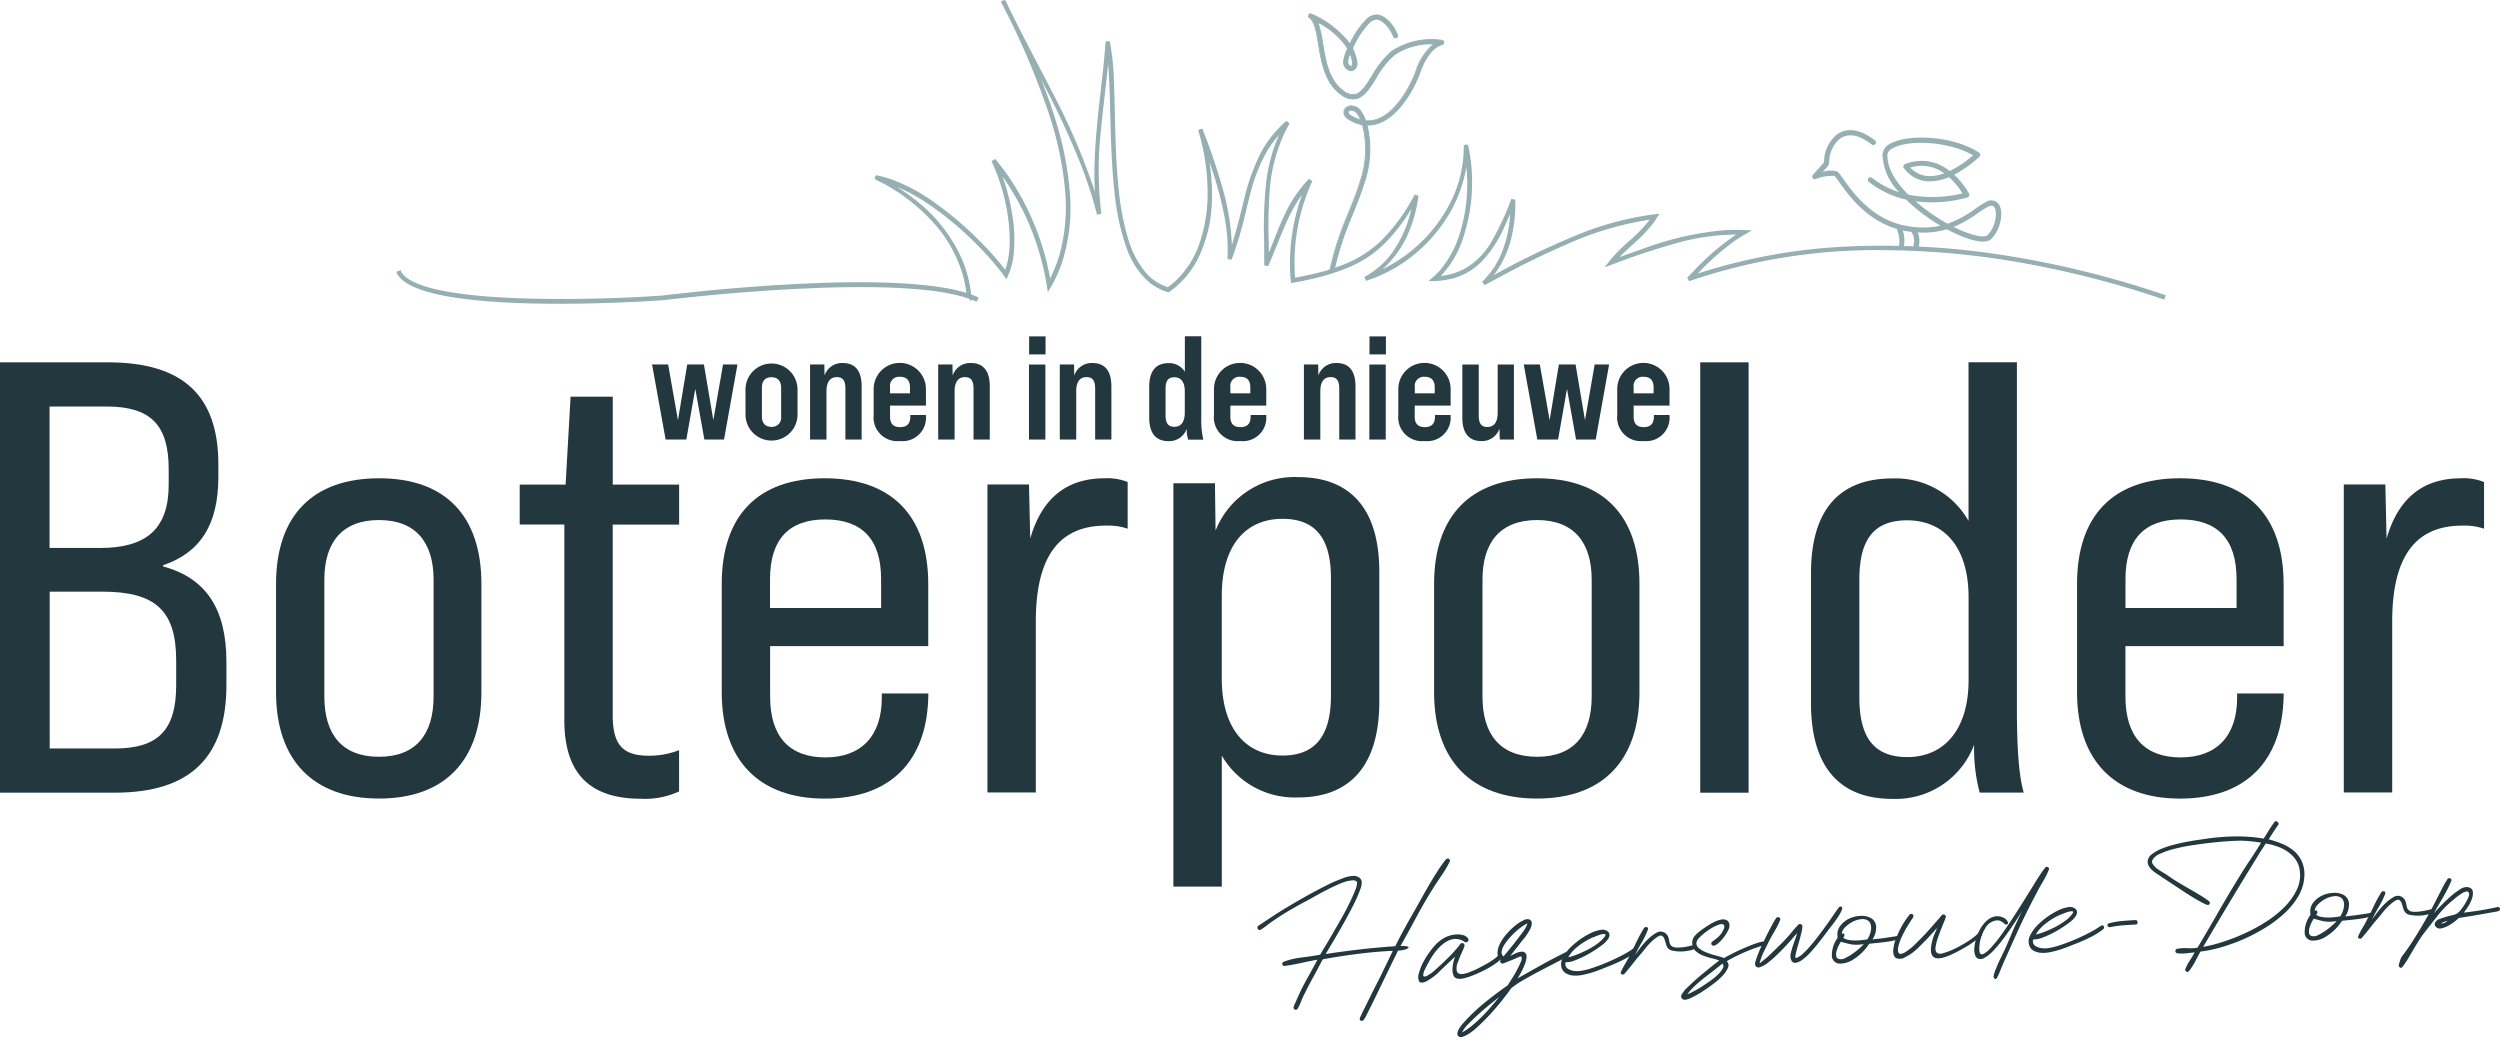 <svg id="Layer_1-2" xmlns="http://www.w3.org/2000/svg" width="280" height="116.17" viewBox="0 0 280 116.17">
  <path id="Path_2" data-name="Path 2" d="M237.336,31.42a34.691,34.691,0,0,1,2.1-6.492c.489-1.229.96-2.384,1.33-3.594a11.433,11.433,0,0,0,.3-6.435,3.557,3.557,0,0,0,1.361-.232c2.5-.935,4.171-4.46,4.56-5.626.213-.634,1.016-2.735,2.509-3.174a.238.238,0,0,0,.169-.245.228.228,0,0,0-.2-.213h0a8.069,8.069,0,0,0-5.62,1.229A10.255,10.255,0,0,0,241.67,9.36c-.659,1.054-1.229,1.97-1.957,2.114a1.666,1.666,0,0,1-1.267-.4c-1.662-1.173-2.026-3.387-2.346-5.338a11.292,11.292,0,0,0-.552-2.377,8.43,8.43,0,0,1,3.362,2.954,4.9,4.9,0,0,0-.464,1.449,1,1,0,0,0,.514.941.626.626,0,0,0,.684-.05.892.892,0,0,0,.263-.947,5.162,5.162,0,0,0-.47-1.418,10.011,10.011,0,0,1,1.832-2.823,1.316,1.316,0,0,1,.9-.458c.427.038,1.323.59,1.869,1.951a.244.244,0,0,0,.307.132.241.241,0,0,0,.132-.307c-.677-1.687-1.788-2.208-2.271-2.246a1.7,1.7,0,0,0-1.261.583A9.715,9.715,0,0,0,239.155,5.8a10.9,10.9,0,0,0-4.3-3.343.232.232,0,0,0-.232.4c.6.4.8,1.587,1.022,2.961.32,1.944.715,4.359,2.534,5.645a2.082,2.082,0,0,0,1.631.47c.928-.188,1.549-1.179,2.264-2.327A9.874,9.874,0,0,1,244.141,7a7.2,7.2,0,0,1,4.435-1.2,6.392,6.392,0,0,0-2.026,3.086c-.3.9-1.907,4.447-4.278,5.332a3.138,3.138,0,0,1-1.349.194,3.953,3.953,0,0,0-.583-1.135,1.25,1.25,0,0,0-1.292-.5.729.729,0,0,0-.546.59c-.019.157,0,.558.583.909a4.435,4.435,0,0,0,1.493.571,11.028,11.028,0,0,1-.251,6.348c-.37,1.192-.834,2.34-1.317,3.563a34.61,34.61,0,0,0-2.177,6.818m3.55-17.249a3.887,3.887,0,0,1-1.066-.452c-.245-.144-.376-.307-.358-.445a.279.279,0,0,1,.213-.2.554.554,0,0,1,.232-.013.942.942,0,0,1,.571.364,2.922,2.922,0,0,1,.414.746Zm-1.2-7.445a4.4,4.4,0,0,1,.263.916c.05.276-.013.433-.082.489a.179.179,0,0,1-.194,0,.567.567,0,0,1-.251-.527,3.5,3.5,0,0,1,.27-.884Z" transform="translate(-87.969 -0.881)" fill="#95afb3"/>
  <path id="Path_3" data-name="Path 3" d="M236.74,31.531a34.288,34.288,0,0,1,2.177-6.824v-.019c.5-1.211.953-2.352,1.317-3.538a10.972,10.972,0,0,0,.257-6.285,4.479,4.479,0,0,1-1.474-.571c-.615-.364-.634-.79-.608-.96a.775.775,0,0,1,.583-.634,1.292,1.292,0,0,1,1.349.521,3.836,3.836,0,0,1,.577,1.116h.107a3.129,3.129,0,0,0,1.192-.194c2.352-.878,3.945-4.4,4.246-5.3a6.624,6.624,0,0,1,1.919-3.017,7.151,7.151,0,0,0-4.24,1.2,9.819,9.819,0,0,0-2.057,2.59c-.721,1.154-1.349,2.158-2.3,2.346a2.146,2.146,0,0,1-1.668-.477c-1.838-1.3-2.239-3.726-2.559-5.683-.226-1.361-.414-2.534-1-2.923a.281.281,0,0,1-.088-.383.285.285,0,0,1,.383-.107,11.13,11.13,0,0,1,4.265,3.287,9.54,9.54,0,0,1,1.763-2.6,1.786,1.786,0,0,1,1.261-.6h.044c.5.038,1.625.565,2.315,2.277a.268.268,0,0,1,0,.22.284.284,0,0,1-.157.151.3.3,0,0,1-.22,0,.318.318,0,0,1-.157-.157c-.533-1.323-1.405-1.882-1.825-1.919h-.019a1.312,1.312,0,0,0-.847.439,9.606,9.606,0,0,0-1.806,2.779,5.252,5.252,0,0,1,.464,1.411.945.945,0,0,1-.282,1,.7.7,0,0,1-.74.05,1.062,1.062,0,0,1-.546-.991,5.04,5.04,0,0,1,.458-1.443,8.392,8.392,0,0,0-3.2-2.841,12.558,12.558,0,0,1,.5,2.252c.32,1.944.684,4.146,2.321,5.306a1.575,1.575,0,0,0,1.223.383c.709-.144,1.273-1.047,1.926-2.095a10.334,10.334,0,0,1,2.183-2.735,8.154,8.154,0,0,1,5.664-1.242.293.293,0,0,1,.245.263.286.286,0,0,1-.207.295c-1.468.427-2.264,2.509-2.478,3.136-.389,1.167-2.07,4.717-4.591,5.658a3.692,3.692,0,0,1-1.311.238,11.4,11.4,0,0,1-.32,6.4c-.376,1.211-.84,2.365-1.336,3.6a34.95,34.95,0,0,0-2.1,6.486l-.1-.019a34.981,34.981,0,0,1,2.108-6.517c.489-1.223.953-2.377,1.323-3.582a11.28,11.28,0,0,0,.3-6.41l-.019-.069h.069a3.556,3.556,0,0,0,1.342-.226c2.484-.928,4.14-4.435,4.529-5.595.213-.64,1.029-2.76,2.547-3.205a.183.183,0,0,0,.132-.188.18.18,0,0,0-.157-.169,8.031,8.031,0,0,0-5.582,1.223,10.175,10.175,0,0,0-2.164,2.71c-.665,1.066-1.242,1.988-1.995,2.139a1.7,1.7,0,0,1-1.3-.4C236.7,9.9,236.332,7.67,236.012,5.707a11.514,11.514,0,0,0-.552-2.371l-.063-.144.132.075a8.642,8.642,0,0,1,3.387,2.973l.013.025-.013.025a5.184,5.184,0,0,0-.464,1.424.968.968,0,0,0,.483.9.579.579,0,0,0,.627-.044.852.852,0,0,0,.245-.9,5.013,5.013,0,0,0-.47-1.405l-.013-.025.013-.025a9.61,9.61,0,0,1,1.844-2.835,1.381,1.381,0,0,1,.922-.47h.025c.445.038,1.361.615,1.913,1.982a.183.183,0,0,0,.238.1.184.184,0,0,0,.1-.094.176.176,0,0,0,0-.138c-.671-1.668-1.75-2.177-2.227-2.208h-.038a1.721,1.721,0,0,0-1.186.571,9.481,9.481,0,0,0-1.781,2.653l-.044.082-.05-.075a10.874,10.874,0,0,0-4.278-3.331.182.182,0,0,0-.182.314c.621.408.815,1.606,1.041,2.992.32,1.932.715,4.334,2.515,5.608a2,2,0,0,0,1.587.458c.9-.182,1.518-1.16,2.233-2.3a9.851,9.851,0,0,1,2.076-2.616,7.454,7.454,0,0,1,4.466-1.217h.163l-.132.094a6.415,6.415,0,0,0-2.007,3.061c-.3.909-1.919,4.472-4.309,5.369a3.142,3.142,0,0,1-1.374.194h-.031l-.013-.038a4.2,4.2,0,0,0-.571-1.123A1.193,1.193,0,0,0,239,12.764a.667.667,0,0,0-.508.546c-.019.144,0,.521.558.853a4.461,4.461,0,0,0,1.474.565h.031l.013.038a11.022,11.022,0,0,1-.251,6.379c-.37,1.185-.828,2.333-1.317,3.544v.019a33.557,33.557,0,0,0-2.177,6.806l-.1-.019Zm3.6-17.186a4.1,4.1,0,0,1-1.085-.458c-.263-.157-.408-.339-.383-.5a.306.306,0,0,1,.251-.245.557.557,0,0,1,.251-.013.982.982,0,0,1,.6.383l-.038.031.038-.031a3.078,3.078,0,0,1,.427.759l.038.094-.1-.025Zm-1.186-1.1a.227.227,0,0,0-.176.157c-.013.113.113.263.332.4a4.1,4.1,0,0,0,.953.42,2.975,2.975,0,0,0-.364-.634h0a.9.9,0,0,0-.539-.345H239.3a.366.366,0,0,0-.144.019ZM239.117,8.3a.6.6,0,0,1-.282-.571h0a3.555,3.555,0,0,1,.27-.9l.05-.119.05.119a4.633,4.633,0,0,1,.263.928c.044.257.006.458-.1.539a.192.192,0,0,1-.132.038.307.307,0,0,1-.119-.031Zm-.182-.571h0a.5.5,0,0,0,.226.477c.031.013.094.038.138,0s.107-.163.063-.439a4.66,4.66,0,0,0-.213-.784,2.551,2.551,0,0,0-.213.74Z" transform="translate(-87.937 -0.853)" fill="#95afb3"/>
  <path id="Path_4" data-name="Path 4" d="M336.689,36.492a2.516,2.516,0,0,0-.044-1.838,9.278,9.278,0,0,0,3.274-.351c.464.251.922.47,1.355.659.891.383,2.365.916,3.218.646a.989.989,0,0,0,.4-.226c1.035-1.029,1.455-3.03.822-3.9a1.051,1.051,0,0,0-1.474-.2,10.533,10.533,0,0,0-1.173.746,11.862,11.862,0,0,1-3.067,1.65,20.6,20.6,0,0,1-3.588-2.509,14.477,14.477,0,0,0,5.821-.439.3.3,0,0,0,.182-.176.294.294,0,0,0-.019-.251,9.214,9.214,0,0,0-1.656-2.114,12.831,12.831,0,0,0,2.823-2.02.307.307,0,0,0,.088-.238.271.271,0,0,0-.132-.213c-2.81-1.857-7.759-2.133-9.835-1.054a1.535,1.535,0,0,0-.985,1.286,6.452,6.452,0,0,0,1.857,4.19,9.663,9.663,0,0,1-3.023-1.6.29.29,0,0,0-.358.458,10.542,10.542,0,0,0,4.165,1.976A20.435,20.435,0,0,0,339.2,33.9a9.563,9.563,0,0,1-4.052-.025c-3.657-.74-5.777-3.726-6.793-5.156-.42-.59-.6-.834-.8-.916a2.99,2.99,0,0,0-1.543.063c.251-.276.489-.546.558-.621.107-.113.132-.276.176-.6a3.386,3.386,0,0,1,1.211-2.5c.966-.652,2.126-.433,3.55.665a.29.29,0,0,0,.358-.458c-1.625-1.254-3.048-1.487-4.234-.69a3.945,3.945,0,0,0-1.461,2.9,1.973,1.973,0,0,1-.05.3c-.238.257-1.167,1.3-1.211,1.349a.292.292,0,0,0-.025.358.289.289,0,0,0,.339.113,4.935,4.935,0,0,1,2.1-.358,6.375,6.375,0,0,1,.552.721c1,1.4,3,4.215,6.436,5.212.2.5.533,1.725.013,2.333m1.267-6.166c-1.4-1.405-2.377-2.973-2.333-4.453.006-.295.232-.558.665-.784,1.825-.947,6.266-.721,8.926.828a11.953,11.953,0,0,1-2.622,1.769,4.911,4.911,0,0,0-5.03-.765.3.3,0,0,0-.151.194.29.29,0,0,0,.056.245,3.548,3.548,0,0,0,2.647,1.474,5.315,5.315,0,0,0,2.4-.47,8.394,8.394,0,0,1,1.518,1.819,14.06,14.06,0,0,1-6.078.144Zm2.2-2.082a2.906,2.906,0,0,1-1.97-.953,4.232,4.232,0,0,1,3.795.646,4.514,4.514,0,0,1-1.825.307Zm2.879,5.7a13.654,13.654,0,0,0,2.71-1.537,11.224,11.224,0,0,1,1.11-.709,1.209,1.209,0,0,1,.22-.094c.345-.107.47.063.514.119.383.521.182,2.2-.759,3.142-.257.257-1.28.188-2.967-.539-.27-.113-.546-.245-.828-.389Zm-4.66,2.5c-.32.019-.659.031-1.016.044a3.343,3.343,0,0,0-.025-2.151.091.091,0,0,1,.044.013c.326.069.64.113.941.151a1.9,1.9,0,0,1,.05,1.944Z" transform="translate(-121.866 -8.624)" fill="#95afb3"/>
  <path id="Path_5" data-name="Path 5" d="M168.631,33.727a13.8,13.8,0,0,0-1.1-4.642,16.988,16.988,0,0,0-4.924-6.348,21.957,21.957,0,0,0-3.312-2.246,18.714,18.714,0,0,1,4.547,2.277,37.048,37.048,0,0,1,5.858,4.943,29.892,29.892,0,0,1,2.616,3.011c.094.132.188.27.282.408a7.608,7.608,0,0,0,.7-2.371,16.079,16.079,0,0,0-.107-4.491,22.871,22.871,0,0,0-1.386-5.106A28.484,28.484,0,0,1,176.866,30.1q.273,1.185.452,2.39a15.132,15.132,0,0,0,1.43-3.042,19.978,19.978,0,0,0,.859-7.935,36.114,36.114,0,0,0-1.411-7.383,62.334,62.334,0,0,0-2.816-7.546,114.57,114.57,0,0,1,5.739,12.056,48.394,48.394,0,0,1,1.719,5.357l.289-.056a41.013,41.013,0,0,1-.025-9.365c.257-2.791.64-5.576.9-8.367.213,1.737.257,3.481.314,5.231.1,3.538.144,7.088.565,10.613a25.118,25.118,0,0,0,1.3,5.758,9.359,9.359,0,0,0,2.2,3.525,5.78,5.78,0,0,0,2.377,1.355c.075,0,.132-.082.2-.119a9.986,9.986,0,0,0,3.08-3.676,15.163,15.163,0,0,0,1.455-5.482,22.812,22.812,0,0,0-.47-6.461,44.892,44.892,0,0,1,2.151,7.464,20.292,20.292,0,0,1,.326,4.573c.031.056.157.044.22.069.094.031.082-.125.125-.182A61.978,61.978,0,0,0,199.8,21.91a19.1,19.1,0,0,1,1.85-4.8,12.272,12.272,0,0,1,1.7-2.283c.069-.069.132-.138.2-.207a18.23,18.23,0,0,0-1.706,5.752,64.884,64.884,0,0,0-.232,8.556v.79l.263.056c.872-1.944,1.543-3.983,2.515-5.884a14.629,14.629,0,0,1,1.7-2.647,22.392,22.392,0,0,0-1.581,9.44c.013.326.044.646.069.966a28.611,28.611,0,0,0,6.335-1.725,12.9,12.9,0,0,0,3.795-2.471,20.094,20.094,0,0,0,3.481-4.573,13.9,13.9,0,0,1-2.183,5.407,9.279,9.279,0,0,1-3.174,2.848c.038.088.075.182.113.27.314-.119.64-.22.96-.351a16.778,16.778,0,0,0,7.025-5.344,15.323,15.323,0,0,0,3.168-7.464l.038-.339a19.035,19.035,0,0,1-.6,8.192,11.647,11.647,0,0,1-2.352,4.391,9.849,9.849,0,0,1-1.022.96,9.755,9.755,0,0,0,2.415-.295,7.136,7.136,0,0,0,3.142-1.806,13.174,13.174,0,0,0,2.584-3.927c.307-.665.59-1.336.866-2.013a14.132,14.132,0,0,1-.972,4.987,9.793,9.793,0,0,1-2.164,3.255c.056.075.113.151.163.226a110.191,110.191,0,0,1,10.343-5.056,35.69,35.69,0,0,1,8.185-2.252c.056,0,.213-.063.125.031-1.135,1.625-2.816,2.741-4.127,4.209-.289.314-.546.652-.809.991a82.555,82.555,0,0,1,8.116-2.7,24.888,24.888,0,0,1,6.661-.853,1.169,1.169,0,0,1-.194.125,27.238,27.238,0,0,0-5.024,4.315l-.508.527c.05.075.094.151.144.226a64.794,64.794,0,0,1,22.123-3.45,91.283,91.283,0,0,1,15.681,1.524,107.126,107.126,0,0,1,15.3,4c.031-.094.063-.188.094-.289a106.786,106.786,0,0,0-17.368-4.353A86.947,86.947,0,0,0,266.9,27.781,63.419,63.419,0,0,0,250.385,30.7l-.734.245a29.1,29.1,0,0,1,4.472-4c.514-.358,1.06-.677,1.612-.985a21.858,21.858,0,0,0-2.867,0,34.983,34.983,0,0,0-8.888,2.045c-1.035.358-2.064.734-3.092,1.11,1.292-1.455,2.942-2.584,4.1-4.171.194-.263.364-.539.539-.815a34.809,34.809,0,0,0-8,1.963A84.994,84.994,0,0,0,227.359,30.9c-.194.1-.383.2-.577.307a11.048,11.048,0,0,0,2.308-4.679,16.365,16.365,0,0,0,.408-4.021c-.088-.019-.176-.031-.27-.05a32.113,32.113,0,0,1-2.183,4.685,8.524,8.524,0,0,1-2.835,2.973,7.14,7.14,0,0,1-2.967.947c-.088.006-.176.019-.263.025a10.866,10.866,0,0,0,2.6-4.19,18.983,18.983,0,0,0,1.066-6,18.253,18.253,0,0,0-.42-4.485c.013-.113-.132-.025-.194-.038-.119-.019-.113.075-.1.163A13.675,13.675,0,0,1,222.2,23.2a16.919,16.919,0,0,1-5.783,6.178,15.737,15.737,0,0,1-2.39,1.248,10.959,10.959,0,0,0,3.412-4.34,15.335,15.335,0,0,0,1.2-4.234c-.088-.031-.176-.056-.257-.088a20.933,20.933,0,0,1-3.757,5.143,12.92,12.92,0,0,1-3.462,2.358,22.391,22.391,0,0,1-4.83,1.518c-.5.107-1,.2-1.5.295a22.221,22.221,0,0,1,.721-7.659,22.515,22.515,0,0,1,1.173-3.243c-.075-.05-.151-.107-.232-.157a14.377,14.377,0,0,0-2.609,3.858c-.753,1.562-1.323,3.205-1.995,4.8A78.68,78.68,0,0,1,202.019,21a18.114,18.114,0,0,1,1.461-5.7c.213-.477.452-.941.7-1.392l-.213-.176a12.51,12.51,0,0,0-2.81,3.544,23.733,23.733,0,0,0-1.907,5.426c-.458,1.794-.878,3.607-1.493,5.357a26.609,26.609,0,0,0-1.029-6.837,67.354,67.354,0,0,0-2.22-6.567c.013-.132-.094-.05-.163-.031s-.182.025-.125.125a23.72,23.72,0,0,1,1.016,6.787,17.279,17.279,0,0,1-.941,5.9,10.5,10.5,0,0,1-2.6,4.083,9.019,9.019,0,0,1-1,.828,5.593,5.593,0,0,1-2.685-1.825,10.677,10.677,0,0,1-1.869-3.676,29.324,29.324,0,0,1-1.085-5.739c-.408-3.958-.358-7.947-.514-11.924a29.871,29.871,0,0,0-.414-4.228c-.031-.063,0-.213-.1-.176-.069.025-.213-.031-.22.056-.32,4.271-1.029,8.505-1.2,12.789a37.8,37.8,0,0,0,.082,4.842,68.308,68.308,0,0,0-4.918-11.8c-1.775-3.487-3.663-6.925-5.338-10.456-.031-.038-.05-.063-.094-.025-.063.044-.188.069-.213.119a3.227,3.227,0,0,1,.257.483,85.983,85.983,0,0,1,5.125,12.118,37.851,37.851,0,0,1,1.775,8.487,20.449,20.449,0,0,1-.615,7.169,15.6,15.6,0,0,1-.866,2.315c-.107.226-.226.458-.345.69A29.589,29.589,0,0,0,172.8,19.953c-.464-.671-.96-1.317-1.48-1.944-.082.05-.157.1-.238.157a20.375,20.375,0,0,1,1.405,4.065,19.608,19.608,0,0,1,.6,5.363A9.708,9.708,0,0,1,172.7,30c-.05.163-.113.345-.182.508a29.782,29.782,0,0,0-2.465-2.873,38.882,38.882,0,0,0-5.4-4.7,20.721,20.721,0,0,0-4.823-2.634,13.147,13.147,0,0,0-1.7-.483c-.094-.063-.082.107-.119.157-.069.1.019.132.1.163a20.8,20.8,0,0,1,6.661,5.081,14.969,14.969,0,0,1,3.017,5.47,13.289,13.289,0,0,1,.5,2.634" transform="translate(-59.881 -0.039)" fill="#95afb3"/>
  <path id="Path_6" data-name="Path 6" d="M168.449,33.656a13.613,13.613,0,0,0-1.085-4.6,16.965,16.965,0,0,0-4.892-6.31,22.83,22.83,0,0,0-3.293-2.239l.082-.194a18.737,18.737,0,0,1,4.573,2.289,36.5,36.5,0,0,1,5.877,4.961,30.511,30.511,0,0,1,2.622,3.023l.182.257a7.457,7.457,0,0,0,.615-2.177,15.952,15.952,0,0,0-.107-4.466,22.8,22.8,0,0,0-1.38-5.081l-.289-.715.47.608A28.591,28.591,0,0,1,176.9,29.986c.151.652.289,1.349.408,2.108a14.562,14.562,0,0,0,1.267-2.772,19.672,19.672,0,0,0,.853-7.9,35.949,35.949,0,0,0-1.405-7.358A60.523,60.523,0,0,0,175.2,6.534l.188-.094.176.332a112.941,112.941,0,0,1,5.57,11.729,48.256,48.256,0,0,1,1.7,5.269l.094-.019a40.663,40.663,0,0,1-.013-9.289c.125-1.405.295-2.829.452-4.2s.32-2.772.445-4.165l.088-.985.119.978c.2,1.65.251,3.337.307,4.968v.276c.025.5.038.991.05,1.493.082,2.992.163,6.09.527,9.114a25.2,25.2,0,0,0,1.292,5.733,9.032,9.032,0,0,0,2.177,3.481,5.645,5.645,0,0,0,2.308,1.323.262.262,0,0,0,.05-.038.61.61,0,0,1,.094-.063,9.829,9.829,0,0,0,3.03-3.625,14.874,14.874,0,0,0,1.443-5.444,22.947,22.947,0,0,0-.464-6.429l.2-.056a45.534,45.534,0,0,1,2.158,7.483,19.666,19.666,0,0,1,.326,4.529h.038a.113.113,0,0,1,.063.013v-.013a.309.309,0,0,1,.038-.107,39.642,39.642,0,0,0,1.5-5.137c.144-.6.295-1.2.452-1.8a19.278,19.278,0,0,1,1.863-4.83,12.612,12.612,0,0,1,1.712-2.3l.069-.069a1.433,1.433,0,0,1,.138-.138l.452-.452-.289.571a17.886,17.886,0,0,0-1.694,5.714,47.016,47.016,0,0,0-.245,6.7c.006.615.013,1.223.013,1.838v.7l.094.019c.339-.759.652-1.537.953-2.3.464-1.167.947-2.371,1.53-3.513a14.771,14.771,0,0,1,1.712-2.666l.433-.527-.257.634a22.367,22.367,0,0,0-1.574,9.4c.013.27.031.539.056.853a28.537,28.537,0,0,0,6.2-1.694,12.756,12.756,0,0,0,3.763-2.453,19.819,19.819,0,0,0,3.462-4.547l.307-.527-.113.6a13.8,13.8,0,0,1-2.2,5.444,9.463,9.463,0,0,1-3.124,2.835l.038.088c.107-.038.213-.075.326-.113.182-.063.358-.125.533-.194a16.559,16.559,0,0,0,6.981-5.313,15.168,15.168,0,0,0,3.149-7.414c.012-.075.019-.144.025-.22l.107-.953.119.834a19.228,19.228,0,0,1-.6,8.236,11.675,11.675,0,0,1-2.377,4.428,8.694,8.694,0,0,1-.809.778,8.7,8.7,0,0,0,2.095-.289,7.027,7.027,0,0,0,3.1-1.781,13.287,13.287,0,0,0,2.565-3.9c.27-.577.533-1.2.866-2.013l.22-.546-.019.59a14.1,14.1,0,0,1-.978,5.024,9.8,9.8,0,0,1-2.12,3.224l.056.075,1.116-.59a94.1,94.1,0,0,1,9.158-4.428,36.057,36.057,0,0,1,8.211-2.258.175.175,0,0,0,.063-.006c.063-.013.151-.031.2.05.031.05.013.107-.044.169a15.522,15.522,0,0,1-2.421,2.547,23.57,23.57,0,0,0-1.706,1.656c-.2.22-.4.458-.577.69l.263-.094a74.678,74.678,0,0,1,7.514-2.471,24.883,24.883,0,0,1,6.686-.853h.188l-.1.163a.515.515,0,0,1-.144.113.8.8,0,0,0-.075.044,27.454,27.454,0,0,0-5.005,4.3c-.113.119-.226.232-.339.351l-.113.119.056.082a64.783,64.783,0,0,1,22.079-3.431,91.6,91.6,0,0,1,15.7,1.524,107.43,107.43,0,0,1,15.217,3.964l.031-.088a106.92,106.92,0,0,0-17.249-4.315,86.452,86.452,0,0,0-18.027-1.079,63.587,63.587,0,0,0-16.49,2.917l-.734.245-.408.138.3-.314A29.962,29.962,0,0,1,254,26.756c.433-.3.891-.577,1.3-.815a20.356,20.356,0,0,0-2.49.019A35.281,35.281,0,0,0,243.949,28c-1.022.351-2.045.728-3.086,1.11l-.4.144.276-.314a23.005,23.005,0,0,1,1.769-1.731,16.715,16.715,0,0,0,2.327-2.427q.216-.3.414-.621a34.982,34.982,0,0,0-7.765,1.932,84.689,84.689,0,0,0-10.136,4.8l-1.079.571.364-.42a10.88,10.88,0,0,0,2.283-4.635,16.626,16.626,0,0,0,.408-3.914l-.094-.019v.013a31.711,31.711,0,0,1-2.158,4.61,8.578,8.578,0,0,1-2.866,3.011,7.311,7.311,0,0,1-3.011.966l-.22.019-.339.031.213-.207a10.806,10.806,0,0,0,2.572-4.152,19.137,19.137,0,0,0,1.06-5.971,18.275,18.275,0,0,0-.408-4.422.488.488,0,0,1-.1.013v.044a13.849,13.849,0,0,1-1.731,6.73,16.965,16.965,0,0,1-5.821,6.216,15.409,15.409,0,0,1-2.409,1.254l-.809.339.7-.521a10.9,10.9,0,0,0,3.381-4.3,15.16,15.16,0,0,0,1.179-4.121l-.094-.031a20.327,20.327,0,0,1-3.738,5.093,12.992,12.992,0,0,1-3.494,2.377,22.4,22.4,0,0,1-4.849,1.524c-.433.094-.891.182-1.5.295l-.113.019v-.119a21.857,21.857,0,0,1,.715-7.7,22.4,22.4,0,0,1,1.142-3.174l-.082-.056a14.294,14.294,0,0,0-2.528,3.77c-.483,1-.9,2.051-1.3,3.067-.226.571-.458,1.154-.7,1.731l-.2.477v-.521c0-.64-.013-1.28-.019-1.926a51.474,51.474,0,0,1,.144-5.971,18.458,18.458,0,0,1,1.468-5.727c.194-.433.414-.866.665-1.323l-.075-.063a12.341,12.341,0,0,0-2.722,3.456,23.271,23.271,0,0,0-1.894,5.4c-.069.282-.144.565-.213.853-.376,1.493-.759,3.036-1.286,4.516l-.207.577v-.615a25.784,25.784,0,0,0-1.029-6.806,68.731,68.731,0,0,0-2.208-6.536.16.16,0,0,1-.044.013l-.044.013a24.051,24.051,0,0,1,1.016,6.793,17.473,17.473,0,0,1-.947,5.934,10.531,10.531,0,0,1-2.622,4.121,9.205,9.205,0,0,1-1.016.834l-.044.031-.05-.013a5.785,5.785,0,0,1-2.741-1.857,10.8,10.8,0,0,1-1.888-3.707,29.337,29.337,0,0,1-1.091-5.764c-.282-2.735-.345-5.52-.408-8.217-.031-1.217-.056-2.478-.107-3.713a30.011,30.011,0,0,0-.408-4.2.5.5,0,0,1-.019-.094h-.1c-.138,1.806-.345,3.632-.546,5.4-.276,2.4-.558,4.886-.659,7.345a37.9,37.9,0,0,0,.082,4.83l-.207.038a68.322,68.322,0,0,0-4.911-11.78c-.627-1.236-1.28-2.484-1.913-3.688-1.148-2.2-2.333-4.46-3.412-6.73-.025.013-.044.019-.069.031a.031.031,0,0,0-.019.006,2.442,2.442,0,0,1,.113.22,1.531,1.531,0,0,0,.088.176,86.5,86.5,0,0,1,5.131,12.143,38.144,38.144,0,0,1,1.781,8.512,20.349,20.349,0,0,1-.621,7.207,15.6,15.6,0,0,1-.872,2.327c-.119.251-.238.483-.351.69l-.144.263-.05-.3A29.456,29.456,0,0,0,172.626,19.9c-.439-.634-.916-1.261-1.418-1.863l-.082.05a20.841,20.841,0,0,1,1.374,4,19.735,19.735,0,0,1,.6,5.394,10.032,10.032,0,0,1-.389,2.427c-.05.169-.119.351-.188.521l-.069.176-.113-.151a29,29,0,0,0-2.459-2.86,39.222,39.222,0,0,0-5.382-4.685,20.469,20.469,0,0,0-4.8-2.622,12.755,12.755,0,0,0-1.656-.47.277.277,0,0,1-.031.094c.013,0,.025.013.038.013a20.758,20.758,0,0,1,6.711,5.118,15.235,15.235,0,0,1,3.036,5.507,13.371,13.371,0,0,1,.5,2.653l-.213.019a13.288,13.288,0,0,0-.489-2.609,14.978,14.978,0,0,0-3-5.432,20.459,20.459,0,0,0-6.63-5.056c-.075-.031-.157-.063-.182-.151a.192.192,0,0,1,.038-.169.11.11,0,0,1,.006-.038.213.213,0,0,1,.107-.169.132.132,0,0,1,.125.013,12.472,12.472,0,0,1,1.7.483,20.408,20.408,0,0,1,4.849,2.647,39.289,39.289,0,0,1,5.413,4.711,30.389,30.389,0,0,1,2.365,2.728c.038-.107.082-.22.113-.326a9.565,9.565,0,0,0,.383-2.371,19.524,19.524,0,0,0-.59-5.332,20.835,20.835,0,0,0-1.4-4.046l-.038-.082.4-.257.063.069c.527.627,1.029,1.286,1.487,1.951a29.723,29.723,0,0,1,4.617,11.353c.069-.132.132-.27.207-.414a14.774,14.774,0,0,0,.859-2.3,20.236,20.236,0,0,0,.608-7.132,37.614,37.614,0,0,0-1.769-8.461A86.257,86.257,0,0,0,172.206.732q-.047-.085-.094-.188a1.647,1.647,0,0,0-.151-.276l-.044-.056.031-.063a.3.3,0,0,1,.176-.119c.025-.013.056-.019.075-.031a.145.145,0,0,1,.22.031l.025.038c1.085,2.283,2.277,4.56,3.425,6.762.633,1.211,1.286,2.459,1.913,3.694a71.7,71.7,0,0,1,4.654,10.92,38.705,38.705,0,0,1-.013-3.92c.107-2.465.389-4.955.659-7.358.2-1.781.414-3.619.546-5.438.006-.157.176-.151.232-.151h.056a.15.15,0,0,1,.144.013.212.212,0,0,1,.082.176c0,.013,0,.038.006.044a29.47,29.47,0,0,1,.42,4.265c.05,1.242.082,2.5.107,3.72.063,2.691.125,5.476.408,8.2a29.011,29.011,0,0,0,1.079,5.72,10.672,10.672,0,0,0,1.85,3.638,5.549,5.549,0,0,0,2.584,1.775,9.447,9.447,0,0,0,.953-.784,10.4,10.4,0,0,0,2.572-4.039,17.224,17.224,0,0,0,.935-5.865,23.925,23.925,0,0,0-1.01-6.743.159.159,0,0,1-.013-.138.229.229,0,0,1,.157-.113.089.089,0,0,0,.038-.013.19.19,0,0,0,.056-.019.179.179,0,0,1,.2,0,.167.167,0,0,1,.056.138,67.391,67.391,0,0,1,2.214,6.555,27.092,27.092,0,0,1,1.022,6.254c.427-1.292.759-2.628,1.085-3.927.069-.282.144-.565.213-.853a23.917,23.917,0,0,1,1.913-5.451,12.448,12.448,0,0,1,2.835-3.575l.069-.056.351.289-.044.075c-.27.477-.5.935-.7,1.386a18.276,18.276,0,0,0-1.455,5.664,52.344,52.344,0,0,0-.144,5.946c.006.47.013.935.019,1.405.169-.414.332-.834.5-1.242.4-1.022.815-2.076,1.3-3.08a14.777,14.777,0,0,1,2.628-3.889l.063-.063.376.257-.038.082a21.973,21.973,0,0,0-1.894,10.732c.552-.1.978-.188,1.38-.276a21.994,21.994,0,0,0,4.8-1.512,12.9,12.9,0,0,0,3.437-2.333,20.47,20.47,0,0,0,3.738-5.118l.044-.075.427.138-.013.088a15.471,15.471,0,0,1-1.2,4.265,11.332,11.332,0,0,1-2.81,3.87,15.407,15.407,0,0,0,1.631-.909,16.8,16.8,0,0,0,5.745-6.141,13.641,13.641,0,0,0,1.712-6.611.264.264,0,0,1,.056-.232.177.177,0,0,1,.169-.038.11.11,0,0,0,.038-.006.217.217,0,0,1,.194.019.142.142,0,0,1,.05.119,18.575,18.575,0,0,1,.42,4.5,19.354,19.354,0,0,1-1.073,6.034,11.14,11.14,0,0,1-2.415,4.021,7.021,7.021,0,0,0,2.892-.935,8.292,8.292,0,0,0,2.8-2.942,30.958,30.958,0,0,0,2.139-4.579l.069-.169.439.082v.088a16.754,16.754,0,0,1-.408,4.046,11.2,11.2,0,0,1-2,4.315l.119-.063a85.364,85.364,0,0,1,10.18-4.817,34.627,34.627,0,0,1,8.029-1.97l.22-.025-.113.188c-.176.282-.351.558-.539.822a16.848,16.848,0,0,1-2.358,2.459c-.489.445-1,.909-1.461,1.4.9-.332,1.794-.652,2.685-.96a35.012,35.012,0,0,1,8.913-2.051,22,22,0,0,1,2.879,0l.358.019-.314.176c-.489.276-1.06.6-1.6.978a28.052,28.052,0,0,0-4.159,3.676c.107-.038.213-.069.326-.107a63.708,63.708,0,0,1,16.54-2.929,87.315,87.315,0,0,1,18.071,1.085A106.61,106.61,0,0,1,302.27,33l.1.031-.163.483-.1-.031A107.371,107.371,0,0,0,286.821,29.5a91.155,91.155,0,0,0-15.662-1.518,64.639,64.639,0,0,0-22.085,3.444l-.082.025-.232-.364.226-.238c.113-.119.226-.238.339-.351a28,28,0,0,1,4.943-4.271,25.355,25.355,0,0,0-6.291.853,77.023,77.023,0,0,0-7.5,2.465l-.96.351.332-.42c.226-.289.464-.59.715-.866a22.65,22.65,0,0,1,1.719-1.668,16.191,16.191,0,0,0,2.3-2.384,36.273,36.273,0,0,0-8.085,2.239,95.878,95.878,0,0,0-9.139,4.416l-1.28.677-.27-.37.063-.063a9.509,9.509,0,0,0,2.139-3.218,13.493,13.493,0,0,0,.935-4.347c-.232.552-.433,1.016-.64,1.455a13.4,13.4,0,0,1-2.6,3.958,7.237,7.237,0,0,1-3.193,1.838,9.349,9.349,0,0,1-2.44.3h-.295l.226-.188a9.89,9.89,0,0,0,1.016-.947,11.585,11.585,0,0,0,2.333-4.353,18.867,18.867,0,0,0,.69-7.3,15.524,15.524,0,0,1-3.117,7.006,16.819,16.819,0,0,1-7.069,5.375c-.176.075-.364.138-.546.2-.138.05-.276.094-.414.151l-.094.038-.194-.452.088-.044a9.122,9.122,0,0,0,3.136-2.816,13.239,13.239,0,0,0,2.039-4.754,19.4,19.4,0,0,1-3.18,4.058,12.964,12.964,0,0,1-3.826,2.49,29.174,29.174,0,0,1-6.36,1.731l-.113.019-.013-.113c-.031-.364-.056-.665-.069-.972a22.666,22.666,0,0,1,1.33-8.819,15.641,15.641,0,0,0-1.254,2.064c-.577,1.135-1.06,2.333-1.524,3.494-.314.784-.64,1.6-.991,2.384l-.038.082-.433-.094v-.872c0-.615-.006-1.223-.013-1.838a47.489,47.489,0,0,1,.245-6.73,18.623,18.623,0,0,1,1.424-5.175,11.715,11.715,0,0,0-1.424,1.976,18.994,18.994,0,0,0-1.838,4.78c-.157.6-.3,1.2-.452,1.8a41.568,41.568,0,0,1-1.512,5.175l-.019.025a.256.256,0,0,1-.013.044.211.211,0,0,1-.1.163.142.142,0,0,1-.125,0,.226.226,0,0,0-.069-.013.239.239,0,0,1-.207-.1l-.013-.025v-.031a19.475,19.475,0,0,0-.32-4.547,41.209,41.209,0,0,0-1.712-6.228,22.166,22.166,0,0,1,.238,5.219,15.16,15.16,0,0,1-1.468,5.526,10.089,10.089,0,0,1-3.111,3.713.327.327,0,0,0-.069.05.312.312,0,0,1-.188.088h-.025a5.745,5.745,0,0,1-2.421-1.38,9.281,9.281,0,0,1-2.227-3.563,25.807,25.807,0,0,1-1.3-5.783c-.364-3.03-.445-6.134-.527-9.133-.013-.5-.025-.991-.038-1.493V11.05c-.05-1.286-.088-2.6-.2-3.9-.107,1.047-.226,2.1-.345,3.124-.157,1.374-.32,2.8-.452,4.2a39.949,39.949,0,0,0,.025,9.34l.013.1-.483.094-.025-.094a47.333,47.333,0,0,0-1.719-5.344A96.548,96.548,0,0,0,176.4,8.836a53.929,53.929,0,0,1,1.806,5.156,36.02,36.02,0,0,1,1.411,7.4,20.075,20.075,0,0,1-.866,7.978,15.338,15.338,0,0,1-1.436,3.061l-.151.251-.044-.289c-.132-.872-.282-1.65-.452-2.384a28.671,28.671,0,0,0-4.585-10.28A23.068,23.068,0,0,1,173.2,24.14a16.113,16.113,0,0,1,.107,4.522,7.713,7.713,0,0,1-.709,2.409l-.082.163-.1-.151c-.094-.138-.182-.27-.282-.4a30.017,30.017,0,0,0-2.6-3,36.035,36.035,0,0,0-5.84-4.93,20.517,20.517,0,0,0-3.444-1.869,22.591,22.591,0,0,1,2.327,1.668,17.2,17.2,0,0,1,4.949,6.392,13.691,13.691,0,0,1,1.1,4.673l-.213.013ZM183.866,4.765ZM172.35.1l-.069.075h.006V.174l.038-.019L172.35.1Z" transform="translate(-59.806 0.039)" fill="#95afb3"/>
  <path id="Path_7" data-name="Path 7" d="M79.462,51.692c-4.309-.477-7.734-1.411-8.392-3.124l.489-.188c1.524,3.952,21.677,3.393,29.311,2.841,1.116-.138,27.8-3.425,35.439.226l-.226.477c-7.5-3.582-34.887-.213-35.163-.176-.765.056-12.877.9-21.464-.056Z" transform="translate(-26.697 -18.121)" fill="#95afb3"/>
  <path id="Path_8" data-name="Path 8" d="M0,65.05H12.087c8.405,0,12.369,3.72,12.369,11.428v1.38c0,5.3-1.944,8.468-6.185,9.917v.138c4.861,1.311,7.088,4.823,7.088,10.676V101.2c0,8.06-4.027,12.049-12.507,12.049H0V65.05ZM11.184,85.843c5.212,0,7.709-2.133,7.709-7.094V77.024c0-4.955-2.013-7.025-6.95-7.025H5.551V85.837h5.626ZM12.852,108.3c4.861,0,6.881-2.064,6.881-7.094V98.45c0-5.576-2.3-7.715-8.267-7.715h-5.9V108.3h7.295Z" transform="translate(0 -24.469)" fill="#23373f"/>
  <path id="Path_9" data-name="Path 9" d="M49.29,109.761V97.642C49.29,90,53.392,85.8,60.825,85.8S72.291,90,72.291,97.642v12.118c0,7.646-4.1,11.911-11.466,11.911S49.29,117.4,49.29,109.761Zm17.644.483V97.159c0-4.2-2.013-6.68-6.116-6.68S54.7,92.957,54.7,97.159v13.084c0,4.2,1.944,6.749,6.116,6.749S66.934,114.446,66.934,110.243Z" transform="translate(-18.373 -32.233)" fill="#23373f"/>
  <path id="Path_10" data-name="Path 10" d="M103.568,85.52v21.345c0,3.306,1.11,4.547,4.027,4.547a9.189,9.189,0,0,0,3.406-.621v4.616a8.974,8.974,0,0,1-4.24.828c-5.833,0-8.612-2.892-8.612-8.813v-21.9h-5V81.048h5.143l.558-9.848h4.723v9.848h7.433v4.478h-7.433Z" transform="translate(-34.943 -26.773)" fill="#23373f"/>
  <path id="Path_11" data-name="Path 11" d="M152.5,97.642V104.6H134.789v5.645c0,4.479,2.151,6.818,6.185,6.818s6.323-2.409,6.323-6.68V109.9h5.212v.276c-.138,7.3-4.24,11.5-11.6,11.5S129.37,117.4,129.37,109.761V97.642C129.37,90,133.4,85.8,140.9,85.8s11.6,4.2,11.6,11.842Zm-5.281,2.685V97.09c0-4.478-2.151-6.68-6.254-6.68s-6.185,2.271-6.185,6.68v3.237Z" transform="translate(-48.536 -32.233)" fill="#23373f"/>
  <path id="Path_12" data-name="Path 12" d="M192.686,86.214v5.231a6.931,6.931,0,0,0-2.434-.345c-5.281,0-7.853,3.513-7.853,10.745v19.143H176.98V86.49h4.654l.138,6.059c1.317-4.547,4.1-6.749,8.336-6.749a6.114,6.114,0,0,1,2.572.414Z" transform="translate(-66.387 -32.231)" fill="#23373f"/>
  <path id="Path_13" data-name="Path 13" d="M233.394,96.41v14.533c0,7.163-3.268,10.745-9.1,10.745a9.46,9.46,0,0,1-8.543-4.679v14.665H210.33V86.5h4.654l.069,5.3a9.493,9.493,0,0,1,9.239-5.99c5.833,0,9.1,3.513,9.1,10.607Zm-5.419.684c0-4.34-1.668-6.611-5.419-6.611-4.171,0-6.806,3.03-6.806,8.606v9.3c0,5.507,2.641,8.606,6.806,8.606,3.751,0,5.419-2.34,5.419-6.68V97.088Z" transform="translate(-78.91 -32.374)" fill="#23373f"/>
  <path id="Path_14" data-name="Path 14" d="M257.06,109.761V97.642c0-7.646,4.1-11.842,11.535-11.842s11.466,4.2,11.466,11.842v12.118c0,7.646-4.1,11.911-11.466,11.911S257.06,117.4,257.06,109.761Zm17.651.483V97.159c0-4.2-2.013-6.68-6.116-6.68s-6.116,2.478-6.116,6.68v13.084c0,4.2,1.944,6.749,6.116,6.749S274.711,114.446,274.711,110.243Z" transform="translate(-96.442 -32.233)" fill="#23373f"/>
  <path id="Path_15" data-name="Path 15" d="M304.69,65.05h5.419v48.2H304.69V65.05Z" transform="translate(-114.265 -24.469)" fill="#23373f"/>
  <path id="Path_16" data-name="Path 16" d="M343.519,113.25a19.144,19.144,0,0,1-.627-5.369,9.367,9.367,0,0,1-9.17,6.059c-5.909,0-9.1-3.582-9.1-10.745V88.662c0-7.094,3.193-10.607,9.1-10.607a9.375,9.375,0,0,1,8.543,4.754V65.04h5.419v38.7c0,4.409.207,7.577.765,9.5h-4.93Zm-1.248-12.6v-9.3c0-5.576-2.71-8.606-6.881-8.606-3.82,0-5.35,2.271-5.35,6.611V102.58c0,4.34,1.53,6.68,5.35,6.68,4.171,0,6.881-3.1,6.881-8.606Z" transform="translate(-121.791 -24.468)" fill="#23373f"/>
  <path id="Path_17" data-name="Path 17" d="M395.6,97.642V104.6h-17.72v5.645c0,4.479,2.151,6.818,6.185,6.818s6.323-2.409,6.323-6.68V109.9H395.6v.276c-.138,7.3-4.24,11.5-11.6,11.5S372.46,117.4,372.46,109.761V97.642c0-7.646,4.027-11.842,11.535-11.842s11.6,4.2,11.6,11.842Zm-5.275,2.685V97.09c0-4.478-2.151-6.68-6.254-6.68s-6.185,2.271-6.185,6.68v3.237Z" transform="translate(-139.831 -32.233)" fill="#23373f"/>
  <path id="Path_18" data-name="Path 18" d="M435.8,86.214v5.231a6.931,6.931,0,0,0-2.434-.345c-5.281,0-7.853,3.513-7.853,10.745v19.143H420.09V86.49h4.654l.138,6.059c1.317-4.547,4.1-6.749,8.336-6.749a6.114,6.114,0,0,1,2.572.414Z" transform="translate(-157.586 -32.231)" fill="#23373f"/>
  <path id="Path_19" data-name="Path 19" d="M116.86,65.29h1.8l1.1,6.241L120.8,65.29h1.869l1.054,6.241,1.085-6.241h1.618L124.92,73.7h-2.2L121.7,68.018l-1,5.677h-2.321L116.86,65.29Z" transform="translate(-43.829 -24.469)" fill="#23373f"/>
  <path id="Path_20" data-name="Path 20" d="M133.6,70.861V67.95a2.914,2.914,0,0,1,5.827,0v2.91a2.914,2.914,0,0,1-5.827,0Zm3.989.151V67.8c0-.709-.332-1.173-1.085-1.173s-1.066.464-1.066,1.173v3.211c0,.709.332,1.173,1.066,1.173A1.026,1.026,0,0,0,137.589,71.011Z" transform="translate(-50.103 -24.376)" fill="#23373f"/>
  <path id="Path_21" data-name="Path 21" d="M150.947,67.646V73.6h-1.819v-5.7c0-.891-.282-1.292-.966-1.292s-1.154.477-1.154,1.587V73.6H145.17V65.193h1.6l.019,1.242a2.058,2.058,0,0,1,2.038-1.405c1.367,0,2.12.847,2.12,2.616Z" transform="translate(-54.442 -24.372)" fill="#23373f"/>
  <path id="Path_22" data-name="Path 22" d="M162.418,67.944V69.8H158.4v1.242c0,.8.383,1.173,1.135,1.173s1.135-.383,1.135-1.192v-.163h1.75v.082a2.627,2.627,0,0,1-2.923,2.829,2.659,2.659,0,0,1-2.935-2.91V67.95a2.929,2.929,0,0,1,5.858,0Zm-1.788.483V67.75c0-.8-.4-1.173-1.117-1.173A1.021,1.021,0,0,0,158.4,67.75v.677h2.239Z" transform="translate(-58.714 -24.376)" fill="#23373f"/>
  <path id="Path_23" data-name="Path 23" d="M173.907,67.646V73.6h-1.819v-5.7c0-.891-.282-1.292-.966-1.292s-1.154.477-1.154,1.587V73.6H168.13V65.193h1.6l.019,1.242a2.058,2.058,0,0,1,2.039-1.405c1.367,0,2.12.847,2.12,2.616Z" transform="translate(-63.053 -24.372)" fill="#23373f"/>
  <path id="Path_24" data-name="Path 24" d="M184.39,63.415h1.838v8.4H184.39Zm.019-3.155h1.838v2.02h-1.838Z" transform="translate(-69.145 -22.586)" fill="#23373f"/>
  <path id="Path_25" data-name="Path 25" d="M195.7,67.646V73.6h-1.819v-5.7c0-.891-.282-1.292-.966-1.292-.715,0-1.154.477-1.154,1.587V73.6H189.92V65.193h1.6l.019,1.242a2.058,2.058,0,0,1,2.039-1.405c1.367,0,2.12.847,2.12,2.616Z" transform="translate(-71.224 -24.372)" fill="#23373f"/>
  <path id="Path_26" data-name="Path 26" d="M210.322,71.819a3.3,3.3,0,0,1-.169-1.223,2.079,2.079,0,0,1-2.051,1.392c-1.367,0-2.151-.841-2.151-2.628V65.866c0-1.769.784-2.616,2.151-2.616a2.082,2.082,0,0,1,1.838.96V60.24h1.838v9.133a9.6,9.6,0,0,0,.232,2.446h-1.687Zm-.389-3.017V66.418c0-1.091-.452-1.587-1.167-1.587s-.985.433-.985,1.254v3.042c0,.809.27,1.254.985,1.254s1.167-.5,1.167-1.587Z" transform="translate(-77.236 -22.579)" fill="#23373f"/>
  <path id="Path_27" data-name="Path 27" d="M223.408,67.944V69.8h-4.021v1.242c0,.8.383,1.173,1.135,1.173s1.135-.383,1.135-1.192v-.163h1.75v.082a2.627,2.627,0,0,1-2.923,2.829,2.659,2.659,0,0,1-2.935-2.91V67.95a2.929,2.929,0,0,1,5.858,0Zm-1.788.483V67.75c0-.8-.4-1.173-1.116-1.173a1.021,1.021,0,0,0-1.117,1.173v.677h2.239Z" transform="translate(-81.586 -24.376)" fill="#23373f"/>
  <path id="Path_28" data-name="Path 28" d="M239.447,67.646V73.6h-1.819v-5.7c0-.891-.282-1.292-.966-1.292-.715,0-1.154.477-1.154,1.587V73.6H233.67V65.193h1.6l.019,1.242a2.058,2.058,0,0,1,2.039-1.405C238.694,65.03,239.447,65.877,239.447,67.646Z" transform="translate(-87.632 -24.372)" fill="#23373f"/>
  <path id="Path_29" data-name="Path 29" d="M245.38,63.415h1.838v8.4H245.38Zm.019-3.155h1.838v2.02H245.4Z" transform="translate(-92.015 -22.586)" fill="#23373f"/>
  <path id="Path_30" data-name="Path 30" d="M256.448,67.944V69.8h-4.021v1.242c0,.8.383,1.173,1.135,1.173s1.135-.383,1.135-1.192v-.163h1.75v.082a2.627,2.627,0,0,1-2.923,2.829,2.659,2.659,0,0,1-2.935-2.91V67.95a2.929,2.929,0,0,1,5.858,0Zm-1.781.483V67.75c0-.8-.4-1.173-1.116-1.173a1.021,1.021,0,0,0-1.116,1.173v.677h2.239Z" transform="translate(-93.977 -24.376)" fill="#23373f"/>
  <path id="Path_31" data-name="Path 31" d="M267.837,65.29V73.7H266.25l-.031-1.223a2.056,2.056,0,0,1-2.02,1.392c-1.367,0-2.139-.841-2.139-2.628V65.3H263.9v5.7c0,.878.27,1.292.953,1.292.715,0,1.167-.483,1.167-1.587V65.3h1.819Z" transform="translate(-98.279 -24.469)" fill="#23373f"/>
  <path id="Path_32" data-name="Path 32" d="M273.08,65.29h1.8l1.1,6.241,1.035-6.241h1.869l1.054,6.241,1.085-6.241h1.618L281.14,73.7h-2.2l-1.016-5.677-1,5.677H274.6L273.08,65.29Z" transform="translate(-102.42 -24.469)" fill="#23373f"/>
  <path id="Path_33" data-name="Path 33" d="M295.678,67.944V69.8h-4.021v1.242c0,.8.383,1.173,1.135,1.173s1.135-.383,1.135-1.192v-.163h1.75v.082a2.627,2.627,0,0,1-2.923,2.829,2.659,2.659,0,0,1-2.935-2.91V67.95a2.929,2.929,0,0,1,5.858,0Zm-1.788.483V67.75c0-.8-.4-1.173-1.116-1.173a1.021,1.021,0,0,0-1.117,1.173v.677H293.9Z" transform="translate(-108.689 -24.376)" fill="#23373f"/>
  <path id="Path_34" data-name="Path 34" d="M236.546,156.553a.525.525,0,0,0-.483-.194c-.2.019-.383.044-.552.075a6.527,6.527,0,0,0-1.129.408c-.452.2-.916.427-1.4.677s-.953.508-1.4.759-.834.464-1.129.615c-.558.3-1.1.615-1.637.928s-1.06.652-1.574,1.01a8.85,8.85,0,0,0-.74.533,6,6,0,0,1-.74.514.213.213,0,0,1-.314-.056.265.265,0,0,1,.025-.364l.608-.4q.386-.263,1.167-.772c.521-.339,1.1-.7,1.756-1.091s1.336-.784,2.064-1.185,1.418-.765,2.082-1.1a16.512,16.512,0,0,1,1.813-.784,3.621,3.621,0,0,1,1.261-.27,1.176,1.176,0,0,1,.539.182.674.674,0,0,1,.307.483,2.189,2.189,0,0,1-.188.909,13.906,13.906,0,0,1-.608,1.418c-.263.533-.552,1.085-.872,1.668s-.633,1.142-.941,1.675-.59,1.016-.853,1.449-.452.759-.577.972c1.3-.2,2.6-.376,3.883-.521s2.59-.263,3.914-.358c.332-.665.671-1.323,1.022-1.963s.715-1.286,1.085-1.926q.329-.574.772-1.374t.922-1.618c.32-.546.64-1.073.96-1.568a13.336,13.336,0,0,1,.872-1.223.6.6,0,0,1,.151-.119.192.192,0,0,1,.2,0,.246.246,0,0,1,.1.345,12.7,12.7,0,0,1-.966,1.625c-.376.546-.728,1.079-1.054,1.606-.634,1.022-1.223,2.057-1.775,3.092s-1.123,2.07-1.712,3.111a2.483,2.483,0,0,1,.778.044c.132.05.163.107.1.169a.978.978,0,0,1-.408.188,3.493,3.493,0,0,1-.74.107c-.075.157-.213.445-.42.859s-.439.9-.7,1.443-.546,1.117-.834,1.719-.565,1.16-.815,1.675-.477.96-.665,1.336a5.67,5.67,0,0,1-.383.69c-.107.144-.22.182-.351.119s-.157-.182-.082-.351c.125-.282.289-.633.5-1.047s.427-.866.665-1.349.489-.972.746-1.474.5-.985.715-1.443.427-.878.608-1.254.326-.677.427-.9q-1.957.094-3.927.345c-1.311.169-2.6.364-3.889.6-.038.056-.075.113-.107.163a1.261,1.261,0,0,0-.088.157c-.307.6-.621,1.185-.941,1.763s-.627,1.173-.916,1.763a6.088,6.088,0,0,0-.389.859,4.553,4.553,0,0,1-.408.84.242.242,0,0,1-.427-.226,1.038,1.038,0,0,1,.113-.314,3.041,3.041,0,0,0,.151-.32,23.118,23.118,0,0,1,1.142-2.346c.427-.759.84-1.524,1.248-2.289-.608.113-1.211.232-1.813.364s-1.2.245-1.813.326a.225.225,0,0,1-.3-.151.183.183,0,0,1,.013-.188.4.4,0,0,1,.157-.132,8.927,8.927,0,0,1,2.013-.47c.728-.088,1.411-.194,2.045-.307.132-.213.32-.539.583-.972s.546-.922.859-1.461.634-1.1.966-1.681.621-1.142.878-1.668.47-1,.633-1.418a2.458,2.458,0,0,0,.226-.935Z" transform="translate(-84.555 -57.761)" fill="#23373f"/>
  <path id="Path_35" data-name="Path 35" d="M258.581,170.611a2.08,2.08,0,0,0-.113.847.453.453,0,0,0,.251.389.91.91,0,0,0,.533.038,3.473,3.473,0,0,0,.74-.226,10.1,10.1,0,0,0,.96-.427c.339-.176.659-.351.96-.521s.552-.339.772-.5a2.343,2.343,0,0,0,.42-.37.2.2,0,0,1,.176-.1.309.309,0,0,1,.169.063.254.254,0,0,1,.094.163.27.27,0,0,1-.063.207,3.1,3.1,0,0,1-.47.427,7.971,7.971,0,0,1-.778.514c-.295.176-.621.345-.966.514s-.684.314-1.016.445a7.443,7.443,0,0,1-.928.295,1.831,1.831,0,0,1-.709.056.574.574,0,0,1-.489-.358,1.7,1.7,0,0,1-.119-.709,3.745,3.745,0,0,1,.107-.784,4.776,4.776,0,0,1,.188-.621l-1.637,1.549A6.381,6.381,0,0,1,255,172.762c-.389.157-.64.138-.746-.056a1.348,1.348,0,0,1,.006-.941,5.981,5.981,0,0,1,.59-1.405,9.612,9.612,0,0,1,1.01-1.455,4.361,4.361,0,0,1,1.255-1.066,3.3,3.3,0,0,1,.615-.245,2.807,2.807,0,0,1,.728-.125,2.432,2.432,0,0,1,.715.069,1.059,1.059,0,0,1,.558.345.257.257,0,0,1,0,.364.263.263,0,0,1-.376.05,1.814,1.814,0,0,0-1.2-.314A2.382,2.382,0,0,0,257,168.5a5.1,5.1,0,0,0-.866.859,7.735,7.735,0,0,0-.652.972c-.182.314-.351.627-.508.947a2.021,2.021,0,0,0-.245.728c0,.163.1.213.314.151a4.183,4.183,0,0,0,1.142-.822c.282-.251.571-.508.859-.79s.565-.546.809-.8.458-.5.633-.7a4.835,4.835,0,0,0,.364-.464.26.26,0,0,1,.163-.132.274.274,0,0,1,.188.013.269.269,0,0,1,.132.132.261.261,0,0,1,.013.194c-.1.282-.226.577-.376.9a6.7,6.7,0,0,0-.37.96Z" transform="translate(-95.329 -62.812)" fill="#23373f"/>
  <path id="Path_36" data-name="Path 36" d="M267.889,171.406c.232-.138.6-.345,1.11-.634s1.047-.583,1.606-.9,1.1-.6,1.618-.866.9-.464,1.142-.583a.221.221,0,0,1,.188-.006.283.283,0,0,1,.132.125.248.248,0,0,1,.019.188.313.313,0,0,1-.125.163c-.3.169-.734.4-1.317.7s-1.185.615-1.825.947-1.254.677-1.857,1.022a9.251,9.251,0,0,0-1.374.935c-.232.345-.565.778-.985,1.311s-.872,1.06-1.355,1.587-.972,1.016-1.468,1.461a5.81,5.81,0,0,1-1.311.941c-.082.031-.182.069-.307.119a.461.461,0,0,1-.289.038c-.2-.075-.3-.188-.3-.351a1.058,1.058,0,0,1,.144-.5,3.3,3.3,0,0,1,.339-.514,4.753,4.753,0,0,1,.314-.358,21.27,21.27,0,0,1,2.321-2.183q1.251-1.016,2.54-1.907c.075-.144.213-.364.408-.665s.383-.615.558-.947.332-.646.458-.941a.908.908,0,0,0,.094-.665.508.508,0,0,0-.351.1.321.321,0,0,0-.176.05c-.05.031-.1.063-.151.088l-1.311.521a.251.251,0,0,1-.314-.044.214.214,0,0,1-.038-.307h.063a.957.957,0,0,1-.4-.815,2.343,2.343,0,0,1,.282-1.041,5.107,5.107,0,0,1,.734-1.073,7.315,7.315,0,0,1,.947-.928,4.655,4.655,0,0,1,.935-.6.822.822,0,0,1,.677-.094.405.405,0,0,1,.257.339,1.116,1.116,0,0,1-.069.483,2.517,2.517,0,0,1-.238.489c-.1.157-.169.276-.226.364a4.565,4.565,0,0,1-.383.514c-.138.157-.276.326-.4.5l-1.085,1.38c.138-.063.32-.151.565-.263a1.629,1.629,0,0,1,.565-.182.593.593,0,0,1,.552.119.637.637,0,0,1,.138.483,2.452,2.452,0,0,1-.157.684,7.679,7.679,0,0,1-.307.728,7.08,7.08,0,0,1-.339.627c-.113.182-.188.314-.245.383Zm-6.166,6.015a6.463,6.463,0,0,0,1.1-.746c.383-.314.759-.659,1.129-1.029s.721-.753,1.054-1.142.627-.74.891-1.06c-.245.194-.571.458-1,.8s-.853.709-1.286,1.1-.828.765-1.185,1.135a3.666,3.666,0,0,0-.709.935Zm7.332-12.206a2.746,2.746,0,0,0-.552.307,7.334,7.334,0,0,0-.728.571,9.416,9.416,0,0,0-.746.753,5.657,5.657,0,0,0-.6.8,1.9,1.9,0,0,0-.276.715.566.566,0,0,0,.213.552c.144-.176.351-.42.615-.746s.533-.659.809-1.016.527-.69.759-1.01a3.385,3.385,0,0,0,.433-.759.136.136,0,0,0,.038-.088.121.121,0,0,1,.038-.082Zm0,0s.019-.025.006-.031-.019,0-.031.013l.025.019Z" transform="translate(-97.967 -61.795)" fill="#23373f"/>
  <path id="Path_37" data-name="Path 37" d="M280.289,170.268a.505.505,0,0,0,0,.427.594.594,0,0,0,.27.326,1.8,1.8,0,0,0,.64.22,2.819,2.819,0,0,0,.69.006,7.282,7.282,0,0,0,1.386-.339c.546-.176,1.1-.389,1.662-.627s1.1-.5,1.612-.759a10.267,10.267,0,0,0,1.261-.753,1.5,1.5,0,0,1,.176-.082c.063-.025.113,0,.163.063a.29.29,0,0,1,.063.194.249.249,0,0,1-.125.2,8.424,8.424,0,0,1-1.48.91c-.571.282-1.154.533-1.737.759-.163.063-.4.157-.684.27s-.615.232-.96.339-.7.194-1.06.27a3.63,3.63,0,0,1-1.022.069,1.938,1.938,0,0,1-.84-.251,1.083,1.083,0,0,1-.5-.7,1.424,1.424,0,0,1,.132-.991,4.169,4.169,0,0,1,.74-1.06,8.21,8.21,0,0,1,1.123-.979,8.682,8.682,0,0,1,1.248-.753,3.852,3.852,0,0,1,1.142-.376.944.944,0,0,1,.79.157.5.5,0,0,1,.207.458.992.992,0,0,1-.207.477,2.951,2.951,0,0,1-.408.433,3.664,3.664,0,0,1-.4.307c-.213.163-.489.345-.822.558s-.684.408-1.048.59a11.363,11.363,0,0,1-1.085.47A2.508,2.508,0,0,1,280.289,170.268Zm.282-.552a7.384,7.384,0,0,0,1.029-.332c.383-.151.765-.326,1.148-.521a8.873,8.873,0,0,0,1.079-.665,3.69,3.69,0,0,0,.822-.8c.119-.169.119-.263.006-.282a1.186,1.186,0,0,0-.439.05,5.229,5.229,0,0,0-.527.182c-.169.069-.263.107-.276.107a5.254,5.254,0,0,0-.784.383,7.442,7.442,0,0,0-.809.527,5.859,5.859,0,0,0-.721.633,3.468,3.468,0,0,0-.521.709Z" transform="translate(-104.925 -62.5)" fill="#23373f"/>
  <path id="Path_38" data-name="Path 38" d="M292.028,169.3c.132-.169.326-.433.577-.771a8.4,8.4,0,0,1,.859-.985,4.565,4.565,0,0,1,.966-.74.876.876,0,0,1,.9-.044.97.97,0,0,1,.364.345,1.332,1.332,0,0,1,.144.389c.025.132.056.263.082.4a.616.616,0,0,0,.194.345.783.783,0,0,0,.533.2,3.7,3.7,0,0,0,.74-.025,7.011,7.011,0,0,0,.715-.125c.22-.05.383-.088.5-.107.151-.019.238.031.257.157a.315.315,0,0,1-.194.276,1.158,1.158,0,0,1-.307.119c-.138.031-.295.063-.477.094a4,4,0,0,1-.558.056,4.19,4.19,0,0,1-.565-.013c-.169-.019-.326-.044-.477-.069a.991.991,0,0,1-.37-.138.865.865,0,0,1-.358-.508c-.063-.22-.132-.433-.194-.621a.708.708,0,0,0-.282-.4c-.125-.075-.326-.019-.608.176a6.071,6.071,0,0,0-1.16,1.11c-.345.433-.684.84-1.029,1.229-.226.289-.452.577-.69.872s-.477.577-.709.853a.246.246,0,0,1-.314.069.176.176,0,0,1-.094-.257,7.129,7.129,0,0,1,.489-.947,10.37,10.37,0,0,0,.508-.928c.257-.5.508-1,.753-1.518a16.449,16.449,0,0,1,.815-1.5.288.288,0,0,1,.339-.132c.132.044.169.138.107.295a8.923,8.923,0,0,1-.69,1.443c-.276.47-.527.935-.759,1.405Z" transform="translate(-108.929 -62.321)" fill="#23373f"/>
  <path id="Path_39" data-name="Path 39" d="M306.1,169.117q.386-.226.978-.527c.4-.2.809-.389,1.236-.577s.841-.351,1.242-.5a4.6,4.6,0,0,1,.972-.257.2.2,0,0,1,.22.188c.019.132-.05.213-.22.251a15.545,15.545,0,0,0-1.675.577,19.418,19.418,0,0,0-2.459,1.2.6.6,0,0,1,.151.7,2.916,2.916,0,0,1-.583.891,7.72,7.72,0,0,1-1.041.928c-.408.307-.815.6-1.223.859a11.147,11.147,0,0,1-1.129.646,2.969,2.969,0,0,1-.772.289.468.468,0,0,1-.358-.088.3.3,0,0,1-.138-.326.654.654,0,0,1,.151-.326,1.622,1.622,0,0,0,.213-.314c.615-.608,1.242-1.192,1.894-1.737s1.317-1.085,2-1.6a6.914,6.914,0,0,0-.891-.27,6.679,6.679,0,0,1-.966-.307,2.53,2.53,0,0,1-.8-.5,1.169,1.169,0,0,1-.364-.853,1.136,1.136,0,0,1,.314-.866,3.4,3.4,0,0,1,.47-.439c.22-.176.464-.351.74-.533a8.689,8.689,0,0,1,.84-.5,3.1,3.1,0,0,1,.822-.307,1.02,1.02,0,0,1,.652.044.629.629,0,0,1,.326.533,1.057,1.057,0,0,1-.138.6,4.673,4.673,0,0,1-.427.7,4.6,4.6,0,0,1-.552.64,1.9,1.9,0,0,1-.527.376.278.278,0,0,1-.2.013.385.385,0,0,1-.151-.107.207.207,0,0,1-.038-.176.247.247,0,0,1,.119-.169c.2-.151.389-.295.565-.439a2.722,2.722,0,0,0,.477-.521,3.961,3.961,0,0,0,.213-.4.747.747,0,0,0,.088-.358.236.236,0,0,0-.157-.22.761.761,0,0,0-.5.056,4.012,4.012,0,0,0-.765.37,7.067,7.067,0,0,0-.778.533,5.594,5.594,0,0,0-.621.558.992.992,0,0,0-.289.458.669.669,0,0,0,.245.684,2.969,2.969,0,0,0,.841.489,8.949,8.949,0,0,0,1.073.351c.376.1.69.194.941.276Zm-4.134,4.052a3.782,3.782,0,0,0,.615-.27c.289-.144.6-.32.935-.533s.677-.439,1.022-.684a7.41,7.41,0,0,0,.884-.728,2.812,2.812,0,0,0,.533-.677.447.447,0,0,0-.038-.539l-.038.025c-.32.263-.659.527-1,.8s-.7.533-1.048.809-.684.558-1,.859a7.921,7.921,0,0,0-.853.941Z" transform="translate(-113.004 -61.814)" fill="#23373f"/>
  <path id="Path_40" data-name="Path 40" d="M319.106,168.26a2.076,2.076,0,0,0,.772-.483,10.083,10.083,0,0,0,.866-.9c.295-.345.6-.721.91-1.129s.6-.809.884-1.2.539-.759.771-1.1.427-.621.59-.834a.239.239,0,0,1,.332-.1c.1.05.094.194-.013.439a5.132,5.132,0,0,1-.445.778c-.188.276-.383.546-.577.8l-.4.508c-.063.088-.2.27-.414.558s-.452.6-.728.947-.565.69-.872,1.029a5.684,5.684,0,0,1-.859.8,1.756,1.756,0,0,1-.878.414c-.263.025-.439-.151-.527-.533a1.281,1.281,0,0,1,.031-.583,7.693,7.693,0,0,1,.226-.79c.094-.276.182-.539.276-.8a4.956,4.956,0,0,0,.188-.6,7.13,7.13,0,0,0-.483.539c-.226.27-.5.577-.815.909s-.646.671-1,1.01a10.4,10.4,0,0,1-1,.866,2.746,2.746,0,0,1-.847.464.4.4,0,0,1-.533-.194.807.807,0,0,1,.05-.521c.075-.263.194-.577.339-.941s.32-.746.521-1.154.389-.8.571-1.154.351-.677.508-.96a4.367,4.367,0,0,1,.351-.564.249.249,0,0,1,.332-.075c.132.063.163.169.1.326a9.243,9.243,0,0,1-.6,1.192c-.238.4-.452.79-.646,1.173-.176.351-.358.721-.546,1.091a6.988,6.988,0,0,0-.439,1.129.758.758,0,0,0-.038.144c-.013.069,0,.082.044.038.176-.144.339-.276.5-.4a4.127,4.127,0,0,0,.483-.42l1.01-.972c.326-.314.646-.64.966-.991.226-.245.445-.5.652-.759s.427-.5.652-.734a.253.253,0,0,1,.276-.063.219.219,0,0,1,.188.207,2.9,2.9,0,0,1-.1.709c-.075.32-.157.652-.257.985-.05.169-.1.358-.163.565s-.113.408-.157.6a4.191,4.191,0,0,0-.1.483c-.025.132-.013.22.031.257Z" transform="translate(-117.97 -60.95)" fill="#23373f"/>
  <path id="Path_41" data-name="Path 41" d="M335.814,166.621c.019.082-.107.163-.376.238a7.138,7.138,0,0,1-.966.188c-.376.05-.753.1-1.135.138s-.677.069-.884.094A5.61,5.61,0,0,1,330.727,169a2.747,2.747,0,0,1-1.618.5.906.906,0,0,1-.834-.778,3.29,3.29,0,0,1,.633-2.089v-.163a1.584,1.584,0,0,1,.32-1.217,2.711,2.711,0,0,1,1-.8,3.415,3.415,0,0,1,1.28-.3,2.152,2.152,0,0,1,1.142.245,1.191,1.191,0,0,1,.577.866,2.4,2.4,0,0,1-.408,1.53c.163-.025.376-.044.633-.075s.521-.056.8-.1.539-.082.79-.119.458-.075.621-.113c.069-.019.107,0,.107.056a.653.653,0,0,0,.031.182Zm-6.523.42a3.92,3.92,0,0,0-.232.4,3.567,3.567,0,0,0-.245.6,1.517,1.517,0,0,0-.056.6.38.38,0,0,0,.332.345.952.952,0,0,0,.7-.119,5.762,5.762,0,0,0,.853-.508,7.956,7.956,0,0,0,.765-.608,5.765,5.765,0,0,0,.439-.433,6.883,6.883,0,0,1-.759.069,4.031,4.031,0,0,1-.565-.031,5.17,5.17,0,0,1-.552-.119c-.188-.05-.42-.113-.69-.182Zm2.954-.263a2.2,2.2,0,0,0,.251-.47,2.528,2.528,0,0,0,.157-.577,1.479,1.479,0,0,0-.019-.577.821.821,0,0,0-.282-.452,1.137,1.137,0,0,0-.822-.176,2.634,2.634,0,0,0-.966.307,3.335,3.335,0,0,0-.815.608,1.148,1.148,0,0,0-.37.734c.132-.088.232-.075.282.038s.019.245-.119.389a1.4,1.4,0,0,0,.583.238,3.869,3.869,0,0,0,.728.069,7.217,7.217,0,0,0,.74-.038c.245-.025.464-.056.652-.094Z" transform="translate(-123.105 -61.575)" fill="#23373f"/>
  <path id="Path_42" data-name="Path 42" d="M344.229,165.357c-.157.176-.408.445-.746.822s-.759.809-1.267,1.3a5.779,5.779,0,0,1-1.593,1.185,1.123,1.123,0,0,1-1.01.088c-.22-.132-.326-.427-.314-.878a4.823,4.823,0,0,1,.489-1.731,9.6,9.6,0,0,1,.734-1.411,9.347,9.347,0,0,1,.6-.828.235.235,0,0,1,.376-.019.17.17,0,0,1,.069.163.893.893,0,0,1-.056.169c-.276.414-.5.765-.671,1.047a9.725,9.725,0,0,0-.546,1.041,5.181,5.181,0,0,0-.452,1.3c-.044.326,0,.533.125.627s.358.044.671-.138a6.587,6.587,0,0,0,1.236-1.016c.332-.32.646-.64.947-.96s.571-.621.815-.9.464-.533.652-.746.339-.389.445-.521a.246.246,0,0,1,.3-.056.225.225,0,0,1,.151.263,1.687,1.687,0,0,1-.1.314c-.056.138-.125.307-.207.5s-.163.4-.251.633-.176.458-.257.684a5.928,5.928,0,0,0-.326,1.229.734.734,0,0,0,.132.627.683.683,0,0,0,.64.075,6.824,6.824,0,0,0,1.192-.433,13.763,13.763,0,0,0,1.612-.884,7.018,7.018,0,0,0,1.267-.991c.119-.132.226-.138.314-.025a.265.265,0,0,1-.025.364,1.893,1.893,0,0,1-.364.32c-.188.138-.42.3-.684.489s-.577.376-.916.571-.677.376-1.016.546c-1.173.583-1.951.746-2.34.483s-.439-.9-.157-1.938a4.351,4.351,0,0,1,.27-.759c.107-.238.188-.445.251-.615Z" transform="translate(-127.257 -61.447)" fill="#23373f"/>
  <path id="Path_43" data-name="Path 43" d="M357.141,164.868c.113-.238.257-.565.427-.966s.345-.822.533-1.261.376-.866.577-1.28.37-.765.521-1.048c-.169.27-.376.6-.633.991s-.527.8-.828,1.229-.608.853-.935,1.267a11.416,11.416,0,0,1-.953,1.091,4.019,4.019,0,0,1-.884.7.8.8,0,0,1-.715.094.564.564,0,0,1-.333-.37,1.835,1.835,0,0,1-.107-.521,4.619,4.619,0,0,1,.163-1.179,5.3,5.3,0,0,1,.477-1.2,3.711,3.711,0,0,1,.746-.966,1.921,1.921,0,0,1,.978-.5,1.6,1.6,0,0,1,.759.088,1.029,1.029,0,0,1,.608.489c.088.132.082.232-.025.3a.235.235,0,0,1-.314-.038,1.55,1.55,0,0,0-.583-.364,1.153,1.153,0,0,0-.684.075,1.668,1.668,0,0,0-.922.834,4.426,4.426,0,0,0-.64,2.315q0,.4.151.508c.1.075.257.05.464-.075a4.272,4.272,0,0,0,.847-.8,13.605,13.605,0,0,0,1.091-1.38c.383-.546.778-1.116,1.173-1.725s.784-1.217,1.167-1.825.734-1.179,1.06-1.706.608-.985.866-1.367a7.36,7.36,0,0,1,.577-.8.232.232,0,0,1,.3-.038.228.228,0,0,1,.088.307,9.22,9.22,0,0,1-.659,1.317c-.263.439-.508.872-.721,1.3q-.612,1.148-1.185,2.314c-.383.778-.753,1.568-1.117,2.377l-1.436,3.2c-.1.238-.207.5-.32.784a8.344,8.344,0,0,1-.358.784.266.266,0,0,1-.132.132.139.139,0,0,1-.138-.025.293.293,0,0,1-.1-.138.26.26,0,0,1,0-.194,3.428,3.428,0,0,1,.188-.634c.094-.238.194-.483.307-.74s.232-.5.351-.74.219-.445.295-.615Z" transform="translate(-132.694 -58.317)" fill="#23373f"/>
  <path id="Path_44" data-name="Path 44" d="M364.336,166.208a.505.505,0,0,0,0,.427.594.594,0,0,0,.27.326,1.8,1.8,0,0,0,.64.22,2.816,2.816,0,0,0,.69.006,7.283,7.283,0,0,0,1.386-.339c.546-.176,1.1-.389,1.662-.627s1.1-.5,1.612-.759a11.125,11.125,0,0,0,1.261-.753,1.5,1.5,0,0,1,.176-.082c.063-.025.113,0,.163.063a.29.29,0,0,1,.063.194.249.249,0,0,1-.125.2,8.424,8.424,0,0,1-1.48.91c-.571.282-1.154.533-1.737.759-.163.063-.4.157-.69.27s-.615.232-.953.339-.7.194-1.066.27a3.63,3.63,0,0,1-1.022.069,1.939,1.939,0,0,1-.84-.251,1.083,1.083,0,0,1-.5-.7,1.424,1.424,0,0,1,.132-.991,4.17,4.17,0,0,1,.74-1.06,8.211,8.211,0,0,1,1.123-.978,9.294,9.294,0,0,1,1.248-.753,3.853,3.853,0,0,1,1.142-.376.944.944,0,0,1,.79.157.521.521,0,0,1,.213.458.992.992,0,0,1-.207.477,2.952,2.952,0,0,1-.408.433,4.7,4.7,0,0,1-.4.307c-.213.163-.489.351-.822.558a11.944,11.944,0,0,1-1.048.59,9.891,9.891,0,0,1-1.085.464,2.507,2.507,0,0,1-.935.169Zm.289-.552a7.391,7.391,0,0,0,1.029-.332,11.589,11.589,0,0,0,1.148-.521,8.87,8.87,0,0,0,1.079-.665,3.689,3.689,0,0,0,.822-.8c.119-.169.119-.263.006-.282a1.066,1.066,0,0,0-.439.05,5.217,5.217,0,0,0-.527.182c-.169.069-.263.107-.276.107a5.254,5.254,0,0,0-.784.383,7.443,7.443,0,0,0-.809.527,5.854,5.854,0,0,0-.721.633,3.106,3.106,0,0,0-.521.709Z" transform="translate(-136.605 -60.987)" fill="#23373f"/>
  <path id="Path_45" data-name="Path 45" d="M377.916,165.562a.188.188,0,0,1,0-.182.226.226,0,0,1,.151-.107,7.911,7.911,0,0,1,1.474-.263c.527-.044,1.029-.082,1.5-.1a.19.19,0,0,1,.163.069.328.328,0,0,1,.063.169.275.275,0,0,1-.044.169.174.174,0,0,1-.151.088c-.458.025-.922.05-1.4.088a11.44,11.44,0,0,0-1.392.194.581.581,0,0,1-.207.019c-.069,0-.119-.05-.157-.144Z" transform="translate(-141.856 -61.859)" fill="#23373f"/>
  <path id="Path_46" data-name="Path 46" d="M398.605,149.268a10.633,10.633,0,0,1,1.581.533,5.133,5.133,0,0,1,1.317.815,3.287,3.287,0,0,1,.859,1.192,3.579,3.579,0,0,1,.251,1.675,4.853,4.853,0,0,1-.677,2.177,8.461,8.461,0,0,1-1.568,1.919,13.968,13.968,0,0,1-2.176,1.631,20,20,0,0,1-2.49,1.292,20.638,20.638,0,0,1-2.5.891,14.6,14.6,0,0,1-2.227.452c-.182.339-.37.7-.577,1.1a7.346,7.346,0,0,1-.659,1.035c-.107.144-.22.182-.339.107a.244.244,0,0,1-.088-.339,5.29,5.29,0,0,1,.477-.9c.207-.32.389-.621.539-.91-.276.025-.6.063-.947.1a4.028,4.028,0,0,1-.953,0c-.169-.019-.251-.1-.251-.245a.255.255,0,0,1,.226-.27,5.5,5.5,0,0,1,1.123-.056,5.09,5.09,0,0,0,1.123-.056c.778-1.292,1.53-2.591,2.271-3.883s1.5-2.578,2.289-3.864c.414-.684.84-1.355,1.28-2.007s.872-1.33,1.286-2.013c-.383-.063-.759-.113-1.135-.151s-.759-.063-1.154-.069c-.282,0-.7.019-1.261.05s-1.192.088-1.882.163-1.418.169-2.17.282a21.218,21.218,0,0,0-2.089.414,9.164,9.164,0,0,0-1.637.565,1.651,1.651,0,0,0-.847.7.415.415,0,0,0,.019.4,1.8,1.8,0,0,0,.27.351,2.5,2.5,0,0,0,.414.332c.169.113.326.213.452.289a5.365,5.365,0,0,1,.527.326c.163.119.332.232.508.351.289.194.621.4.991.615s.746.439,1.129.659.746.439,1.1.652a9.17,9.17,0,0,1,.878.59c.144.107.182.213.119.339s-.182.151-.351.088a6.536,6.536,0,0,1-.652-.32c-.276-.151-.59-.332-.922-.533s-.69-.427-1.054-.671-.721-.477-1.06-.7-.652-.433-.941-.621-.508-.339-.671-.452c-.132-.088-.276-.188-.445-.3a2.537,2.537,0,0,1-.445-.37,1.672,1.672,0,0,1-.314-.452.9.9,0,0,1-.069-.533,1.15,1.15,0,0,1,.477-.715,4.552,4.552,0,0,1,1.016-.577,9.708,9.708,0,0,1,1.33-.445c.483-.125.953-.238,1.418-.326s.891-.163,1.286-.22.709-.1.947-.138a24.582,24.582,0,0,1,3.249-.27,17.786,17.786,0,0,1,3.255.245c.194-.3.383-.6.571-.91s.383-.6.6-.891a.435.435,0,0,1,.132-.132c.063-.044.119-.031.182.031a.219.219,0,0,1,.163.138.294.294,0,0,1,0,.207c-.194.27-.383.546-.558.815s-.351.552-.533.834Zm-7.3,12.043a15.593,15.593,0,0,0,2.108-.527,22.766,22.766,0,0,0,2.452-.947,19.241,19.241,0,0,0,2.446-1.323,11.8,11.8,0,0,0,2.076-1.656,7.223,7.223,0,0,0,1.38-1.932,3.717,3.717,0,0,0,.332-2.183,2.688,2.688,0,0,0-.47-1.223,3.511,3.511,0,0,0-.9-.878,4.819,4.819,0,0,0-1.167-.577,8.657,8.657,0,0,0-1.273-.332c-.144.245-.289.477-.439.7s-.295.464-.439.7q-1.571,2.54-3.086,5.062t-3.023,5.1Z" transform="translate(-144.531 -55.268)" fill="#23373f"/>
  <path id="Path_47" data-name="Path 47" d="M420.634,162.517c.019.082-.107.163-.376.238a7.142,7.142,0,0,1-.966.188c-.376.05-.753.1-1.135.138s-.677.069-.884.094a5.609,5.609,0,0,1-1.725,1.719,2.747,2.747,0,0,1-1.618.5.906.906,0,0,1-.834-.778,3.314,3.314,0,0,1,.634-2.095v-.163a1.59,1.59,0,0,1,.32-1.217,2.712,2.712,0,0,1,1-.8,3.416,3.416,0,0,1,1.28-.3,2.152,2.152,0,0,1,1.142.245,1.191,1.191,0,0,1,.577.866,2.414,2.414,0,0,1-.408,1.53c.163-.019.376-.044.633-.069s.521-.063.8-.1.539-.082.79-.119.458-.075.621-.113c.069-.019.107,0,.107.056a.653.653,0,0,0,.031.182Zm-6.523.42a3.289,3.289,0,0,0-.232.4,3.56,3.56,0,0,0-.245.6,1.645,1.645,0,0,0-.056.6.38.38,0,0,0,.332.345.952.952,0,0,0,.7-.119,5.765,5.765,0,0,0,.853-.508,7.956,7.956,0,0,0,.765-.608,4.573,4.573,0,0,0,.439-.439,6.882,6.882,0,0,1-.759.069,3.241,3.241,0,0,1-.565-.038,3.985,3.985,0,0,1-.552-.119c-.188-.05-.42-.113-.69-.182Zm2.961-.263a2.2,2.2,0,0,0,.251-.47,2.539,2.539,0,0,0,.163-.577,1.478,1.478,0,0,0-.019-.577.821.821,0,0,0-.282-.452,1.137,1.137,0,0,0-.822-.176,2.6,2.6,0,0,0-.966.307,3.335,3.335,0,0,0-.815.608,1.148,1.148,0,0,0-.37.734q.207-.132.282.038c.056.113.019.245-.113.389a1.364,1.364,0,0,0,.583.238,3.852,3.852,0,0,0,.721.069,7.22,7.22,0,0,0,.74-.038c.245-.025.458-.056.652-.094Z" transform="translate(-154.968 -60.043)" fill="#23373f"/>
  <path id="Path_48" data-name="Path 48" d="M424.2,162.914c.132-.169.326-.433.577-.772a8.4,8.4,0,0,1,.859-.985,4.565,4.565,0,0,1,.966-.74.876.876,0,0,1,.9-.044.925.925,0,0,1,.364.345,1.332,1.332,0,0,1,.144.389c.025.132.056.263.082.4a.616.616,0,0,0,.194.345.783.783,0,0,0,.533.2,3.7,3.7,0,0,0,.74-.025,7.008,7.008,0,0,0,.715-.125c.22-.05.383-.088.5-.107.151-.019.238.031.257.151a.316.316,0,0,1-.194.276,1.159,1.159,0,0,1-.307.119c-.138.031-.295.069-.477.094a4.007,4.007,0,0,1-.558.056,5.569,5.569,0,0,1-.564-.013c-.169-.019-.326-.044-.477-.069a.991.991,0,0,1-.37-.138.865.865,0,0,1-.358-.508c-.069-.226-.132-.433-.194-.621a.707.707,0,0,0-.282-.4c-.125-.075-.326-.019-.608.176a6.068,6.068,0,0,0-1.16,1.11c-.339.433-.684.841-1.029,1.229-.226.289-.452.577-.69.872s-.47.577-.709.853a.24.24,0,0,1-.307.069.177.177,0,0,1-.094-.257,7.128,7.128,0,0,1,.489-.947,10.385,10.385,0,0,0,.508-.928c.257-.5.508-1,.753-1.518a16.448,16.448,0,0,1,.815-1.5.288.288,0,0,1,.339-.132c.132.044.169.138.107.295a8.959,8.959,0,0,1-.7,1.443c-.282.47-.527.935-.759,1.405Z" transform="translate(-158.53 -59.939)" fill="#23373f"/>
  <path id="Path_49" data-name="Path 49" d="M437.191,161.28c.251-.025.546-.063.884-.107s.684-.094,1.029-.151.677-.119,1-.182.6-.125.815-.176c.163-.038.27.013.314.151a.219.219,0,0,1-.163.295,1.584,1.584,0,0,1-.351.082c-.22.038-.5.088-.815.144s-.671.119-1.035.182-.709.125-1.035.176-.6.094-.828.132-.358.056-.383.063a4.353,4.353,0,0,1-.489.427,5.222,5.222,0,0,1-.721.458,2.562,2.562,0,0,1-.753.276.6.6,0,0,1-.583-.169.391.391,0,0,1-.025-.577.915.915,0,0,1,.445-.314c.207-.082.427-.151.659-.22s.458-.125.677-.176a2.683,2.683,0,0,0,.533-.169,1.743,1.743,0,0,0,.521-.489,6.024,6.024,0,0,0,.565-.847c.282-.5.389-.828.326-1s-.213-.213-.445-.132a2.007,2.007,0,0,0-.4.207c-.144.088-.282.188-.427.289a4.069,4.069,0,0,0-.389.32,3.492,3.492,0,0,1-.3.251,10.589,10.589,0,0,0-1.562,1.618c-.464.6-.928,1.185-1.386,1.775a10.842,10.842,0,0,0-.684.966c-.207.326-.408.652-.6.985s-.389.652-.577.985a11.269,11.269,0,0,1-.646.966c-.107.144-.213.182-.32.107a.3.3,0,0,1-.113-.339c.05-.182.107-.37.169-.558a1.735,1.735,0,0,1,.3-.521c.3-.389.615-.822.928-1.311s.64-1,.96-1.537.646-1.1.966-1.681.627-1.16.922-1.744c.188-.37.383-.74.571-1.116s.4-.734.615-1.079a.237.237,0,0,1,.32-.088c.132.056.169.163.107.314-.151.351-.326.715-.521,1.091s-.4.728-.59,1.054c-.144.245-.282.483-.427.728s-.282.489-.427.746c.144-.176.383-.433.715-.778s.69-.69,1.066-1.035a8.759,8.759,0,0,1,1.129-.866,1.369,1.369,0,0,1,.916-.282c.339.082.527.245.558.5a1.812,1.812,0,0,1-.113.847,3.97,3.97,0,0,1-.452.891,4.683,4.683,0,0,1-.458.621Zm-2.534,1.217a.9.9,0,0,0,.715-.307c-.125.05-.245.094-.37.132a1.358,1.358,0,0,0-.345.169Z" transform="translate(-161.251 -59.07)" fill="#23373f"/>
</svg>

